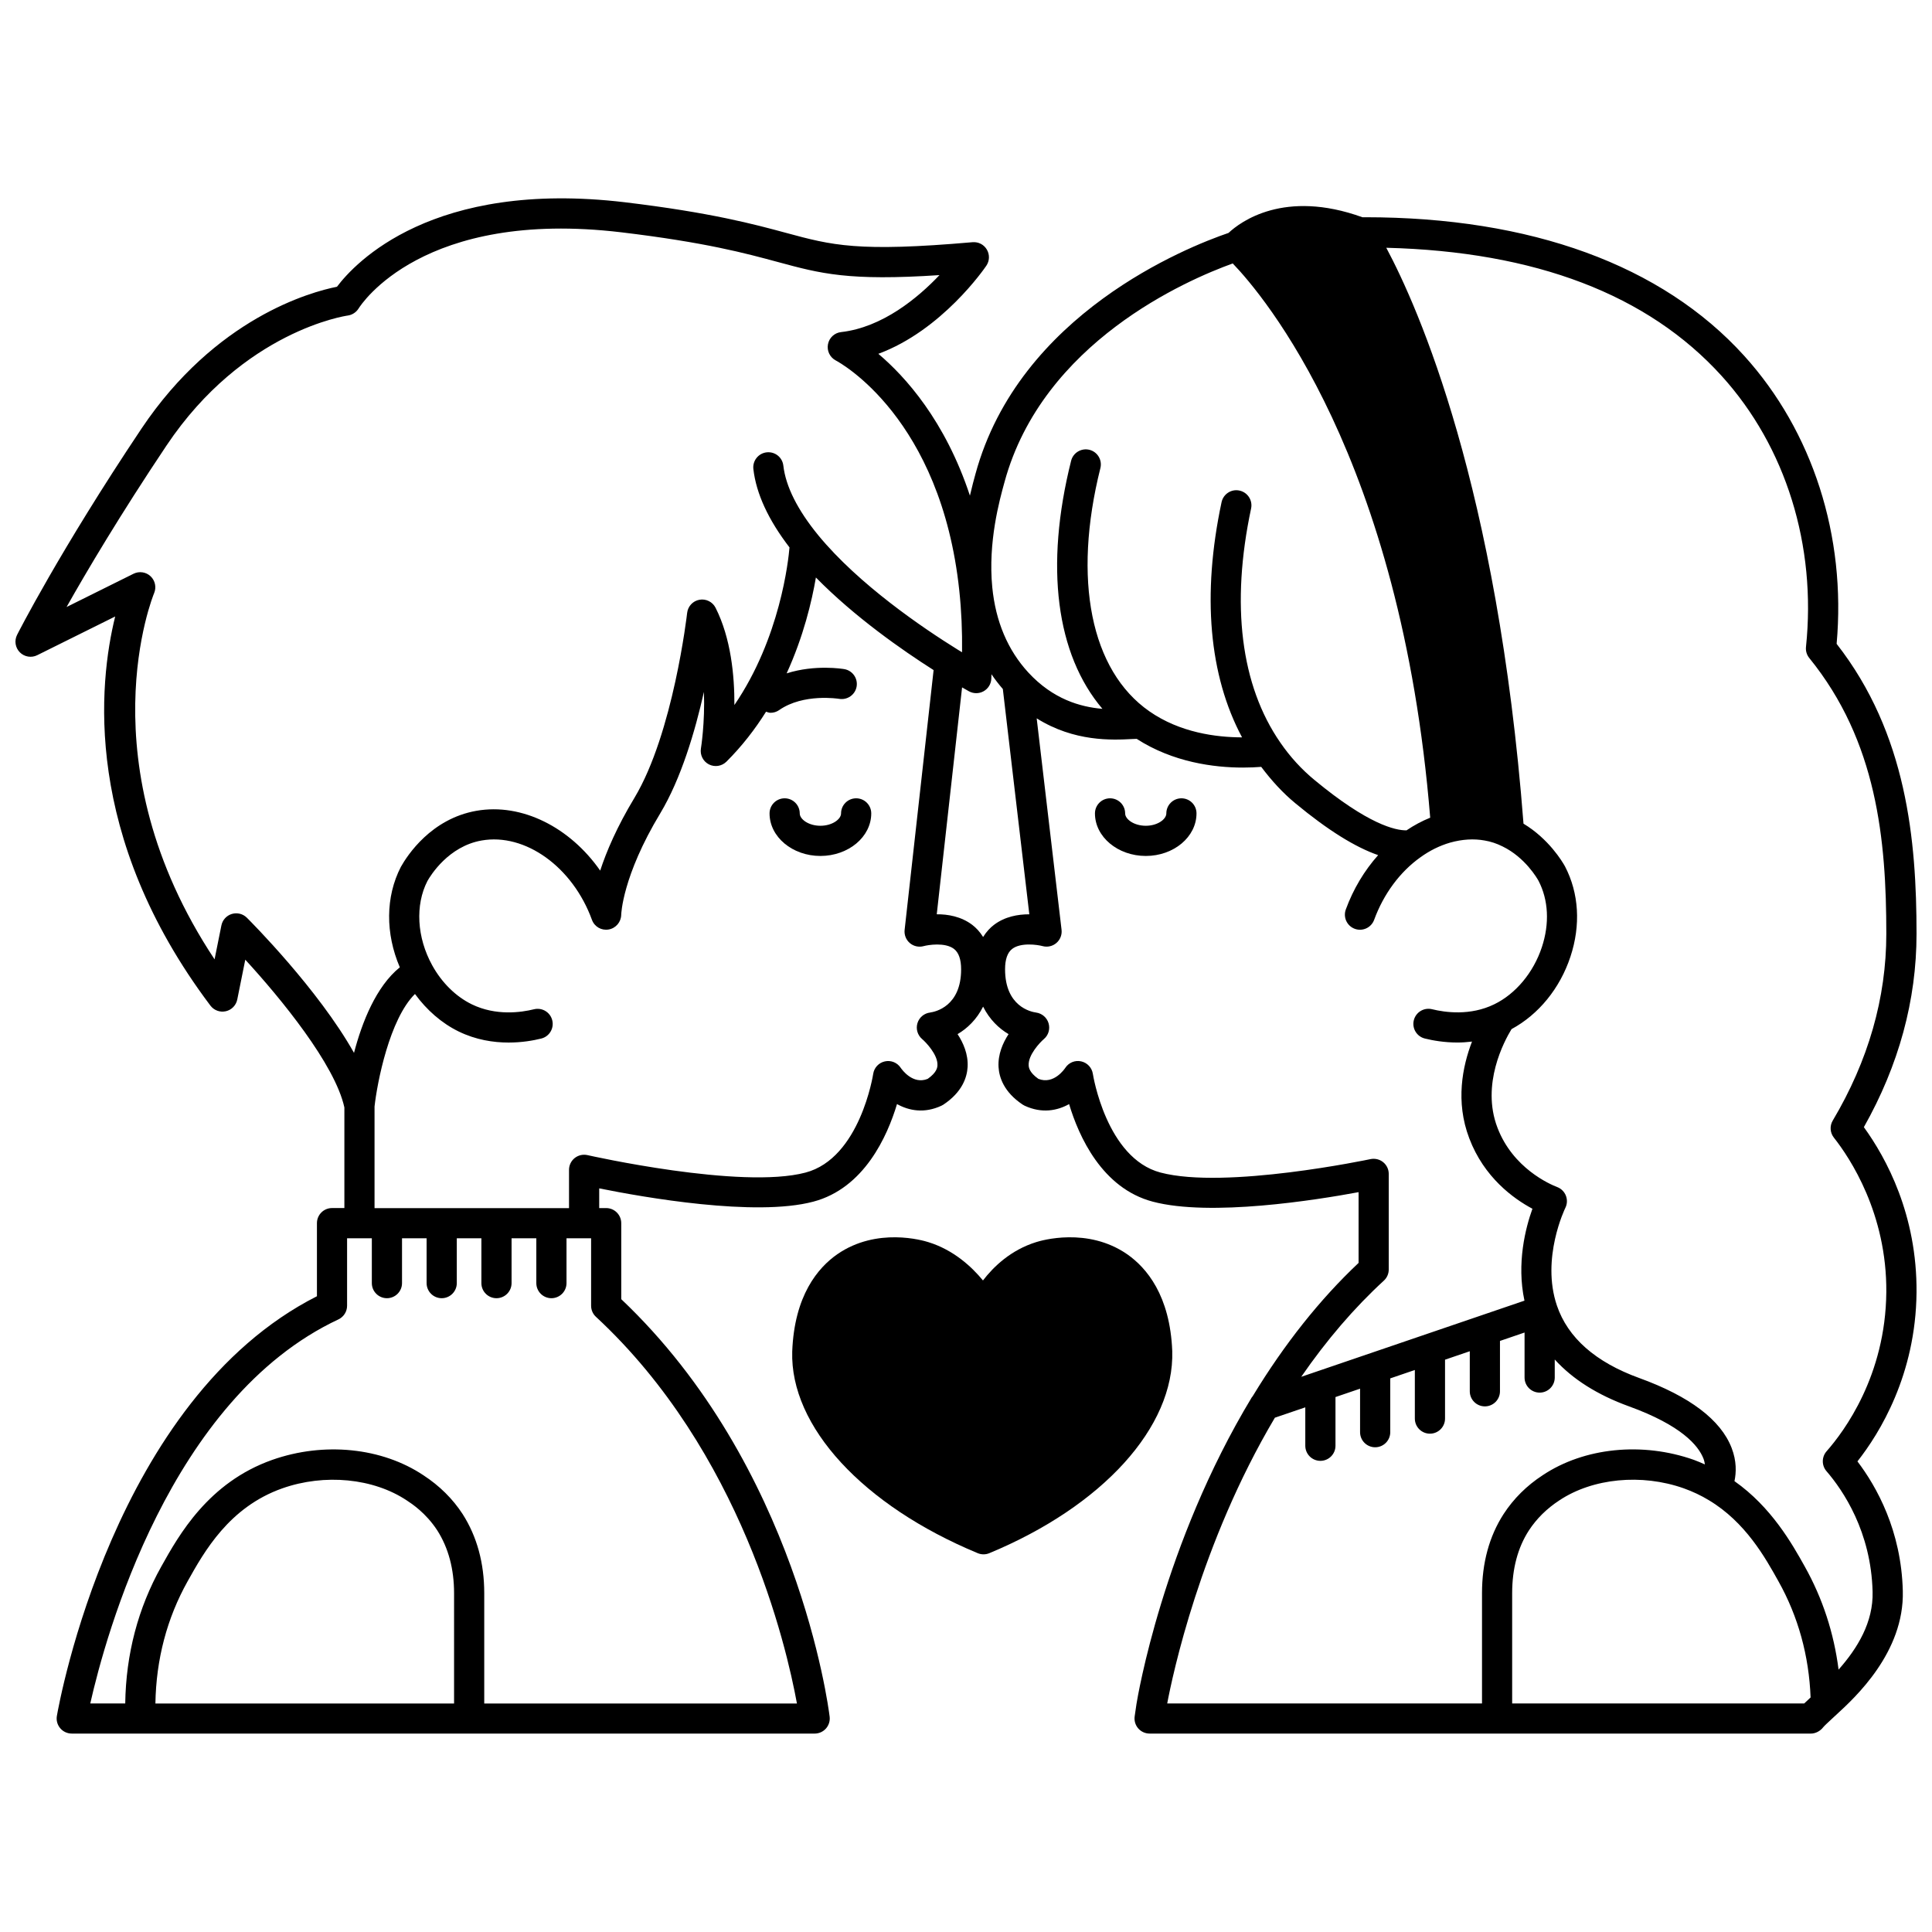 <?xml version="1.0" encoding="UTF-8"?>
<!-- Uploaded to: SVG Repo, www.svgrepo.com, Generator: SVG Repo Mixer Tools -->
<svg width="800px" height="800px" version="1.1" viewBox="144 144 512 512" xmlns="http://www.w3.org/2000/svg">
 <defs>
  <clipPath id="a">
   <path d="m148.09 196h503.81v408h-503.81z"/>
  </clipPath>
 </defs>
 <path d="m370.89 355.56c-2.211 0-4 1.793-4 4 0 1.547-2.344 3.277-5.477 3.277-3.129 0-5.473-1.73-5.473-3.277 0-2.207-1.789-4-4-4s-4 1.793-4 4c0 6.219 6.047 11.277 13.473 11.277 7.43 0 13.477-5.059 13.477-11.277 0-2.215-1.789-4-4-4z"/>
 <g clip-path="url(#a)">
  <path d="m637.94 442.71c9.266-16.41 13.961-33.637 13.961-51.246 0-24.668-2.547-53.012-21.176-76.84 2.555-28.551-6.336-56.297-24.52-76.359-21.762-24.02-56.48-36.695-100.46-36.695h-0.703c-20.719-7.484-32.336 1.219-35.469 4.156-11.07 3.785-55.5 21.445-67.066 63.879-0.367 1.332-0.91 3.332-1.469 5.742-6.547-19.824-17.102-31.527-24.266-37.582 16.844-6.234 28.074-22.543 28.617-23.348 0.867-1.277 0.918-2.938 0.141-4.269-0.781-1.332-2.219-2.086-3.793-1.961-30.473 2.66-37.215 0.832-49.477-2.488-8.355-2.258-19.801-5.359-42.668-8.098-50.996-6.047-71.547 16.09-76.293 22.391-6.981 1.387-32.168 8.27-51.82 37.617-21.676 32.379-32.844 54.422-32.957 54.648-0.773 1.535-0.477 3.398 0.738 4.617 1.215 1.223 3.082 1.523 4.609 0.758l20.656-10.258c-4.371 17.676-8.645 58.148 25.234 103.12 0.949 1.258 2.535 1.844 4.082 1.496 1.535-0.348 2.723-1.566 3.035-3.109l2.125-10.555c9.383 10.207 23.781 27.77 26.262 39.16v26.66h-3.273c-2.211 0-4 1.793-4 4v19.371c-53.82 27.266-68.32 107.76-68.918 111.22-0.203 1.164 0.121 2.356 0.883 3.254 0.754 0.902 1.879 1.422 3.059 1.422l196.88 0.004c1.145 0 2.234-0.492 2.996-1.348 0.754-0.855 1.113-2 0.973-3.137-0.332-2.715-8.613-66.449-55.227-110.64v-20.141c0-2.207-1.789-4-4-4h-1.84v-5.223c11.719 2.367 41.328 7.598 56.719 3.527 13.504-3.555 19.645-17.355 22.199-25.867 3.148 1.75 7.227 2.555 11.77 0.438 0.184-0.082 0.359-0.18 0.527-0.293 5.023-3.332 6.258-7.262 6.414-9.973 0.191-3.34-1.125-6.367-2.66-8.707 2.559-1.496 5.055-3.867 6.769-7.289 1.707 3.422 4.199 5.789 6.746 7.289-1.531 2.344-2.844 5.371-2.656 8.711 0.156 2.707 1.387 6.633 6.394 9.965 0.172 0.113 0.352 0.215 0.535 0.301 4.566 2.109 8.629 1.316 11.77-0.434 2.555 8.508 8.695 22.305 22.191 25.859 15.277 4.035 43.254-0.43 54.523-2.523v18.75c-10.262 9.664-19.66 21.504-27.98 35.195-0.02 0.027-0.035 0.055-0.055 0.082-0.039 0.066-0.09 0.129-0.129 0.195-0.035 0.055-0.098 0.082-0.133 0.145-23.559 39-30.277 79.496-30.559 81.258l-0.48 3.277c-0.168 1.152 0.172 2.316 0.926 3.195 0.758 0.879 1.867 1.383 3.027 1.383l175.26 0.004c1.246 0 2.508-0.699 3.262-1.691 0.258-0.336 1.332-1.328 2.191-2.125l1.246-1.156c4.941-4.527 18.078-16.551 17.648-32.836-0.398-16.012-6.969-27.672-12.023-34.328 5.894-7.481 15.453-22.957 15.66-44.746 0.176-20.586-8.027-35.645-13.957-43.828zm-227.73-170.98c10.098-37.035 48.32-53.531 60.48-57.914 8.086 8.402 44.562 51.309 52.328 146.88-2.184 0.879-4.281 2.008-6.277 3.352-2.973 0.043-10.188-1.598-24.324-13.289-3.461-2.844-6.535-6.199-9.129-9.984-10.477-15.133-13.152-36.578-7.734-62.023 0.457-2.164-0.918-4.281-3.082-4.746-2.156-0.473-4.281 0.914-4.746 3.078-5.238 24.594-3.32 45.949 5.43 62.324-6.816-0.012-16.43-1.23-24.578-6.914-15.516-10.816-20.359-34.906-12.965-64.441 0.539-2.144-0.766-4.312-2.906-4.852-2.141-0.523-4.312 0.766-4.852 2.906-7.039 28.09-3.945 51.332 8.297 65.742-5.891-0.5-13.102-2.559-19.629-9.621-5.449-5.922-8.668-13.523-9.562-22.59-1.168-11.996 1.93-23.137 3.25-27.91zm-204.78 114.48c-1.41 0.43-2.469 1.594-2.758 3.039l-1.809 8.988c-34.496-52.043-16.223-96.566-16.027-97.027 0.66-1.539 0.293-3.332-0.922-4.484-1.215-1.156-3.035-1.418-4.527-0.676l-17.746 8.812c5.324-9.441 14.184-24.41 26.484-42.793 20.418-30.496 47.734-34.406 47.992-34.441 1.199-0.152 2.273-0.852 2.914-1.875 0.672-1.082 17.07-26.438 69.605-20.191 22.285 2.668 32.957 5.559 41.527 7.879 11.355 3.074 18.688 5.059 42.809 3.465-5.684 5.988-15.078 13.855-26.086 15.102-1.746 0.195-3.148 1.512-3.469 3.234-0.328 1.723 0.516 3.461 2.066 4.281 1.141 0.602 27.902 15.227 32.742 61.016 0.559 5.25 0.801 10.719 0.73 16.324-0.375-0.227-0.758-0.465-1.164-0.711-9.176-5.699-26.184-17.215-36.957-30.32-5.492-6.719-8.602-12.922-9.242-18.441-0.25-2.191-2.203-3.762-4.426-3.516-2.195 0.25-3.766 2.238-3.516 4.43 0.746 6.516 3.988 13.496 9.574 20.766-0.285 3.402-2.473 24.02-14.602 41.766 0.035-7.773-0.914-17.695-4.984-25.762-0.793-1.578-2.527-2.445-4.273-2.137-1.742 0.312-3.07 1.734-3.266 3.492-0.035 0.316-3.676 31.863-13.961 48.996-4.668 7.731-7.438 14.25-9.082 19.293-8-11.461-20.754-17.973-32.812-15.848-11.992 2.121-18.273 11.766-20.016 14.863-4.082 7.934-4.117 17.652-0.273 26.613-6.312 5.102-10.031 14.609-12.141 22.672-9.5-16.895-27.434-34.863-28.395-35.816-1.051-1.043-2.574-1.422-3.992-0.992zm58.902 209.23h-79.148c0.188-11.676 3.047-22.574 8.543-32.395 4.371-7.812 10.973-19.625 25.07-24.613 11.223-3.961 24.172-2.703 33.035 3.219 1.242 0.812 5.027 3.277 8.051 7.922 2.949 4.625 4.449 10.223 4.449 16.641zm90.863 0h-82.867v-29.23c0-7.965-1.918-15.012-5.731-20.973-2.629-4.039-6.125-7.496-10.363-10.262-11.012-7.363-26.375-8.93-40.105-4.086-16.934 5.996-24.73 19.93-29.383 28.25-6.168 11.02-9.371 23.234-9.559 36.297l-9.266 0.004c4-17.746 21.102-80.859 65.754-101.78 1.406-0.66 2.305-2.07 2.305-3.621v-17.875h6.559v11.875c0 2.207 1.789 4 4 4 2.211 0 4-1.793 4-4v-11.875h6.516v11.875c0 2.207 1.789 4 4 4 2.211 0 4-1.793 4-4v-11.875h6.516v11.875c0 2.207 1.789 4 4 4 2.211 0 4-1.793 4-4v-11.875h6.559v11.875c0 2.207 1.789 4 4 4 2.211 0 4-1.793 4-4v-11.875h6.519v17.875c0 1.113 0.465 2.176 1.281 2.93 38.535 35.707 50.461 87.113 53.266 102.47zm35.32-183.11c-1.586 0.176-2.918 1.289-3.383 2.82-0.465 1.527 0.031 3.188 1.25 4.219 0.898 0.75 4.211 4.141 4.051 6.961-0.023 0.465-0.102 1.848-2.582 3.578-3.934 1.605-6.84-2.465-7.148-2.918-0.914-1.387-2.57-2.07-4.203-1.711-1.621 0.355-2.852 1.676-3.094 3.316-0.031 0.223-3.496 22.348-17.938 26.152-17.133 4.535-57.383-4.539-57.781-4.629-1.191-0.266-2.426 0.016-3.387 0.773-0.949 0.758-1.504 1.91-1.504 3.125v10.156l-51.539-0.004v-26.926c0.695-6.34 3.965-23.172 10.715-29.824 3.121 4.281 7.102 7.75 11.562 9.93 4.598 2.242 9.246 2.941 13.25 2.941 3.527 0 6.562-0.539 8.648-1.059 2.144-0.527 3.453-2.695 2.922-4.84-0.527-2.144-2.695-3.449-4.84-2.922-3.418 0.844-10.102 1.797-16.484-1.312-4.234-2.066-7.953-5.738-10.488-10.336-4.078-7.383-4.547-15.977-1.266-22.348 0.859-1.52 5.582-9.18 14.34-10.727 11.547-2.047 24.152 6.996 29.258 21.023 0.66 1.812 2.496 2.887 4.418 2.559 1.902-0.32 3.301-1.969 3.336-3.894 0-0.102 0.277-10.211 10.344-26.883 5.527-9.203 9.227-21.711 11.578-32.188 0.305 8.168-0.777 14.879-0.797 14.996-0.285 1.711 0.57 3.414 2.109 4.211 1.547 0.793 3.414 0.5 4.652-0.719 4.164-4.144 7.613-8.648 10.5-13.238 0.395 0.125 0.785 0.289 1.195 0.289 0.789 0 1.586-0.234 2.281-0.719 6.441-4.496 15.738-3 15.902-2.977 2.164 0.363 4.238-1.078 4.621-3.246 0.379-2.176-1.074-4.25-3.25-4.629-0.398-0.066-7.734-1.289-15.293 1.121 4.473-9.801 6.672-19.086 7.754-25.406 10.223 10.426 22.859 19.242 31.191 24.539l-7.68 68.852c-0.145 1.32 0.371 2.629 1.383 3.488 1.004 0.859 2.367 1.164 3.664 0.812 1.086-0.309 5.648-1.074 8.023 0.73 1.258 0.961 1.902 2.777 1.902 5.41 0.008 9.836-6.863 11.27-8.195 11.449zm16.898-23.234c-0.965 0.73-1.992 1.789-2.879 3.215-0.883-1.426-1.914-2.484-2.879-3.215-2.938-2.234-6.527-2.832-9.406-2.801l6.711-60.129c1.16 0.672 1.824 1.035 1.824 1.035 1.207 0.664 2.668 0.66 3.867-0.004 1.203-0.668 1.98-1.902 2.055-3.273 0.023-0.414 0.023-0.828 0.043-1.242 0.922 1.359 1.93 2.664 3.012 3.914l7.019 59.703h-0.059c-2.894-0.004-6.402 0.586-9.309 2.797zm103.32 94.289c0.828-0.754 1.297-1.828 1.297-2.945v-25.352c0-1.207-0.547-2.348-1.484-3.106-0.938-0.758-2.164-1.047-3.352-0.805-0.383 0.082-38.457 8.105-55.641 3.562-14.375-3.785-17.906-25.934-17.934-26.156-0.25-1.641-1.488-2.957-3.106-3.312-1.621-0.363-3.289 0.328-4.199 1.723-0.125 0.188-3.035 4.559-7.141 2.906-2.449-1.723-2.539-3.098-2.566-3.562-0.164-2.734 2.945-6.047 4.039-6.981 1.211-1.02 1.68-2.66 1.238-4.176s-1.754-2.637-3.324-2.848c-1.371-0.188-8.207-1.617-8.207-11.469 0-2.617 0.637-4.438 1.891-5.398 2.281-1.754 6.695-1.109 8.035-0.742 1.297 0.352 2.664 0.047 3.672-0.82 1.012-0.867 1.527-2.18 1.371-3.504l-6.59-56.031c9.984 6.25 19.949 5.766 25.344 5.481 0.449-0.023 0.781-0.027 1.16-0.043 9.613 6.207 20.484 7.609 28.137 7.609 1.84 0 3.457-0.078 4.863-0.188 2.695 3.586 5.695 6.898 9.105 9.699 8.547 7.074 15.77 11.57 21.879 13.691-3.648 4.094-6.602 9.008-8.57 14.406-0.754 2.074 0.312 4.371 2.387 5.125 2.066 0.758 4.367-0.312 5.125-2.387 2.496-6.832 6.836-12.711 12.258-16.566 2.484-1.797 5.156-3.109 7.922-3.906 3.172-0.879 6.227-1.07 9.105-0.547 1.617 0.273 3.16 0.781 4.746 1.57 6 2.922 9.207 8.52 9.52 9.09 2.652 5.086 2.969 11.348 0.891 17.621-2.223 6.719-6.934 12.371-12.613 15.125-6.348 3.106-13.051 2.156-16.473 1.309-2.144-0.527-4.312 0.777-4.844 2.922s0.777 4.309 2.918 4.84c2.098 0.52 5.141 1.062 8.672 1.062 1.223 0 2.516-0.098 3.832-0.25-2.523 6.543-4.441 15.91-0.73 25.629 3.922 10.363 11.707 15.988 16.742 18.672-1.816 5.039-4.246 14.422-2.113 24.355l-59.156 20.18c6.715-9.734 14.055-18.289 21.895-25.484zm-28.879 36.32 8.062-2.746v10.18c0 2.207 1.789 4 4 4s4-1.793 4-4v-12.906l6.516-2.219v11.527c0 2.207 1.789 4 4 4s4-1.793 4-4v-14.254l6.516-2.227v12.879c0 2.207 1.789 4 4 4s4-1.793 4-4v-15.609l6.559-2.238v10.613c0 2.207 1.789 4 4 4 2.211 0 4-1.793 4-4v-13.344l6.516-2.227v11.926c0 2.207 1.789 4 4 4 2.211 0 4-1.793 4-4v-4.777c4.731 5.207 11.281 9.371 19.672 12.414 13.832 5.023 18.375 10.324 19.754 13.887 0.207 0.543 0.281 1.02 0.367 1.504-0.961-0.418-1.906-0.844-2.914-1.207-13.695-4.84-29.062-3.273-40.066 4.062-4.231 2.754-7.719 6.219-10.371 10.297-3.789 5.867-5.719 12.918-5.719 20.965v29.23l-83.422-0.008c1.367-7.254 8.723-42.359 28.531-75.723zm62.883 75.73v-29.23c0-6.477 1.492-12.07 4.426-16.609 2.039-3.125 4.742-5.801 8.066-7.973 8.848-5.894 21.801-7.152 32.98-3.203 2.387 0.855 4.617 1.91 6.652 3.148 9.719 5.816 14.961 15.238 18.438 21.477 5.25 9.367 8.098 19.746 8.527 30.801-0.648 0.602-1.219 1.125-1.691 1.59zm83.293-61.566c4.398 5.102 11.832 16.039 12.227 31.961 0.211 8.062-3.977 14.941-9.016 20.633-1.242-9.715-4.234-18.879-8.961-27.32-3.356-6.019-8.828-15.727-18.629-22.625 0.477-2.246 0.602-5.301-0.758-8.812-2.871-7.434-11.109-13.664-24.488-18.52-11.566-4.195-18.91-10.656-21.809-19.199-4.258-12.535 2.168-25.746 2.227-25.871 0.508-1.008 0.562-2.184 0.156-3.238-0.41-1.051-1.242-1.883-2.297-2.289-1.93-0.738-11.762-4.981-15.852-15.766-4.367-11.441 1.789-22.898 3.742-26.094 7.156-3.867 12.824-10.77 15.609-19.195 2.758-8.344 2.266-16.809-1.438-23.922-0.699-1.273-4.312-7.305-11-11.328-6.902-89.301-27.809-136.6-36.367-152.62 39.477 1.004 69.316 12.379 88.895 33.98 17.004 18.766 25.141 44.934 22.332 71.801-0.113 1.055 0.203 2.109 0.871 2.934 17.945 22.086 20.418 48.18 20.418 73.09 0 16.992-4.773 33.645-14.195 49.496-0.848 1.422-0.727 3.219 0.297 4.519 4.238 5.367 14.074 20.105 13.898 40.988-0.207 22.07-11.141 36.816-15.832 42.137-1.316 1.504-1.332 3.746-0.031 5.262z"/>
 </g>
 <path d="m457.09 355.56c-2.211 0-4 1.793-4 4 0 1.547-2.328 3.277-5.438 3.277-3.137 0-5.477-1.73-5.477-3.277 0-2.207-1.789-4-4-4-2.211 0-4 1.793-4 4 0 6.219 6.047 11.277 13.477 11.277 7.41 0 13.434-5.059 13.434-11.277 0.004-2.215-1.785-4-3.996-4z"/>
 <path d="m442.7 476.38c-10.5-7.258-22.758-3.633-24.09-3.211-6.707 2.074-11.305 6.508-14.113 10.164-2.984-3.625-7.777-8.082-14.469-10.152-1.363-0.438-13.633-4.059-24.133 3.203-5.137 3.578-11.387 10.938-11.949 25.793-0.59 19.824 18.707 40.797 49.168 53.434 0.488 0.203 1.012 0.305 1.531 0.305s1.043-0.102 1.531-0.305c30.051-12.469 49.082-33.438 48.48-53.57-0.582-14.73-6.816-22.086-11.957-25.66z"/>
</svg>